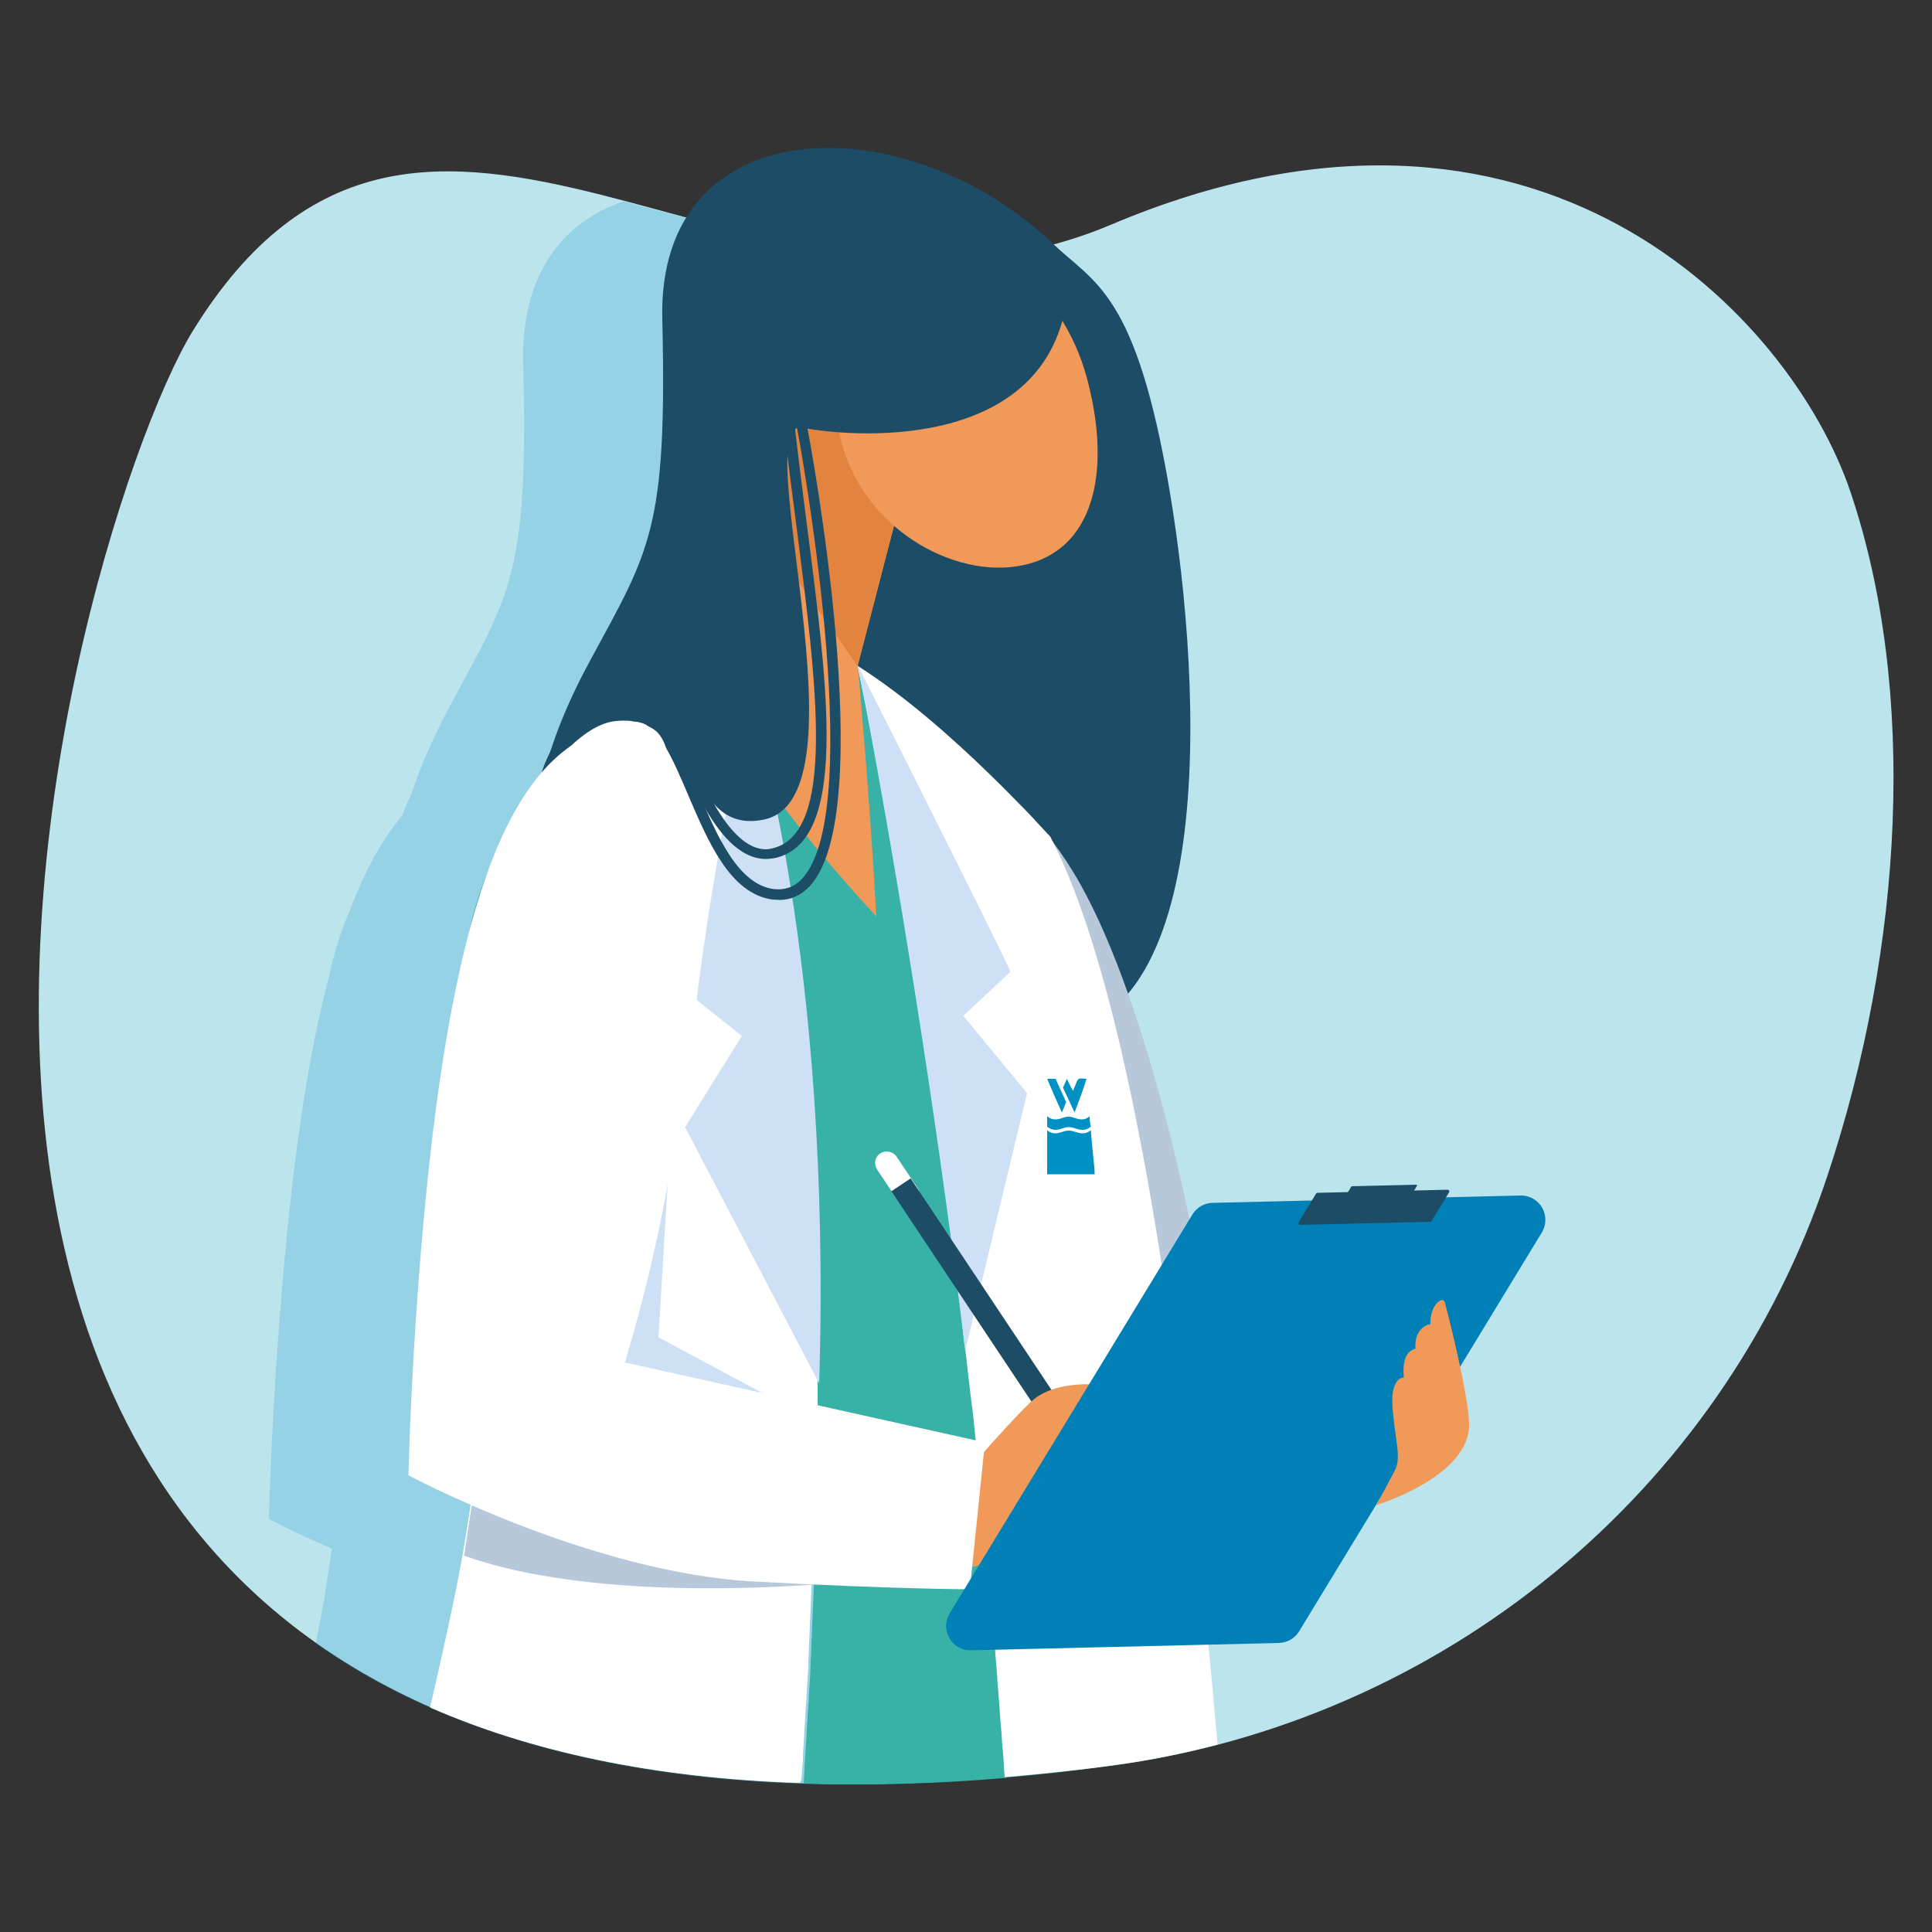 <?xml version="1.0" encoding="utf-8"?>
<!-- Generator: Adobe Illustrator 26.1.0, SVG Export Plug-In . SVG Version: 6.00 Build 0)  -->
<svg version="1.1" id="Calque_1" xmlns="http://www.w3.org/2000/svg" xmlns:xlink="http://www.w3.org/1999/xlink" x="0px" y="0px"
	 viewBox="0 0 500 500" style="enable-background:new 0 0 500 500;" xml:space="preserve">
<rect x="0" y="0" width="500" height="500" fill="#333333" stroke="none"/>
<style type="text/css">
	.st0{fill:#BBE4ED;}
	.st1{opacity:0.2;fill:#008FC3;}
	.st2{fill:#38B1A7;}
	.st3{fill:#1D4D66;}
	.st4{fill:#B7C8DA;}
	.st5{fill:#FFFFFF;}
	.st6{fill:#F09959;}
	.st7{fill:#E28440;}
	.st8{fill:#CDE0F5;}
	.st9{enable-background:new    ;}
	.st10{clip-path:url(#SVGID_00000167354303596961660060000011654462965229984641_);}
	.st11{fill:#0091C4;}
	.st12{fill:#0F4583;}
	.st13{fill:#266EB6;}
	.st14{fill:#0080B7;}
</style>
<g>
	<path class="st0" d="M478.9,127.3c17.3,51.3,13.8,117.6-6,177.1c-27.3,82-99.8,141.2-185.5,152.6C-92.1,507.5,17.3,139.1,49.8,85.8
		c59.6-96.9,143.9,11.9,237.6-27.6C397.9,11.4,463.6,82,478.9,127.3z"/>
	<path class="st1" d="M295,436.1c2.1-0.1,4.1-1.2,5.2-3l19.9-32.8c1.4-0.4,24.6-7.7,24-21.2c-0.1-3.3-1.2-8.9-2.3-14.4l21.2-34.8
		c2.6-4.3-0.6-9.7-5.5-9.6l-19.3,0.5l0.8-1.3c0.2-0.3,0-0.7-0.4-0.7L330,319l0.7-1.1c0.1-0.2,0-0.3-0.2-0.3l-16.6,0.4
		c-0.1,0-0.1,0-0.2,0.1l-0.8,1.4l-7.9,0.2c-0.2,0-0.3,0.1-0.4,0.2l-1.1,1.8l-25.7,0.6c-2.1,0.1-4.1,1.2-5.2,3l-0.8,1.3
		c-1.8-9-7.5-34.5-15.9-58.4c21.5-25.6,17.5-90.3,10.8-130.1c-8.7-51.4-19.3-53.6-30.4-64.1c-2.8-2.6-5.7-5.1-8.7-7.3
		c-23-2.2-45.1-9.1-66.2-14.6c-15.6,5.3-26.5,18.7-26,41.6c1.4,54.7-3.2,59.8-18.7,88.5c-4.6,8.6-8,16.4-10.3,23.5
		c-1.1,2-1.8,3.9-2.3,5.4c-5,5.8-9.5,13.8-13.5,24.4c-1.9,4.3-3.4,8.8-4.6,13.5c-0.3,1.2-0.5,2.4-0.8,3.6
		c-4.6,17.2-8.2,39.2-10.9,66.6c-4,40.1-4.7,73.9-4.7,73.9s6.3,3.4,16.3,7.7l-2,13c0,0,0,0,0,0c-0.6,3.4-1.3,7.3-2.2,11.6
		c41.2,29.1,103.9,43.9,196.6,32.9c-0.6-7.2-1.3-14.4-2-21.5L295,436.1z"/>
	<path class="st2" d="M212.2,325.9c0,0.9,0,1.8,0,2.6c0,0.6,0,1.2,0,1.8c0,0.7,0,1.5,0,2.2c0,0.6,0,1.3,0,1.9c0,0.7,0,1.4,0,2.2
		c0,0.6,0,1.3,0,1.9c0,0.7,0,1.5,0,2.2c0,0.7,0,1.3,0,2c0,0.7,0,1.5,0,2.2c0,0.7,0,1.3,0,2c0,0.7,0,1.5,0,2.2c0,0.7,0,1.4,0,2
		c0,0.7,0,1.5,0,2.2c0,0.7,0,1.4,0,2.1c0,0.7,0,1.5,0,2.2c0,0.7,0,1.4,0,2.1c0,0.8,0,1.5,0,2.3c0,0.7,0,1.4,0,2.1c0,0.8,0,1.5,0,2.3
		c0,0.7,0,1.4,0,2c0,0.8,0,1.6-0.1,2.4c0,0.7,0,1.4,0,2c0,0.8,0,1.6-0.1,2.4c0,0.7,0,1.3-0.1,2c0,0.8,0,1.7-0.1,2.5
		c0,0.6,0,1.3-0.1,1.9c0,0.9-0.1,1.9-0.1,2.8c0,0.6,0,1.1-0.1,1.7c0,1.5-0.1,3-0.1,4.5c0,0.3,0,0.5,0,0.8c0,1.3-0.1,2.5-0.1,3.8
		c0,0.6,0,1.1-0.1,1.7c0,1-0.1,1.9-0.1,2.9c0,0.6-0.1,1.3-0.1,1.9c0,0.9-0.1,1.8-0.1,2.7c0,0.7-0.1,1.4-0.1,2c0,0.9-0.1,1.8-0.1,2.6
		c0,0.7-0.1,1.4-0.1,2.1c0,0.9-0.1,1.7-0.1,2.6c0,0.7-0.1,1.4-0.1,2.1c0,0.9-0.1,1.7-0.1,2.6c0,0.7-0.1,1.4-0.1,2.2
		c0,0.9-0.1,1.7-0.1,2.6c0,0.7-0.1,1.5-0.1,2.2c0,0.9-0.1,1.7-0.1,2.6c0,0.7-0.1,1.5-0.1,2.2c0,0.9-0.1,1.8-0.1,2.6
		c0,0.7-0.1,1.5-0.1,2.2c-0.1,0.9-0.1,1.8-0.2,2.7c0,0.7-0.1,1.4-0.1,2.2c-0.1,0.9-0.1,1.8-0.2,2.7c0,0.7-0.1,1.4-0.1,2.1
		c-0.1,0.9-0.1,1.9-0.2,2.8c0,0.7-0.1,1.4-0.1,2.1c-0.1,1-0.1,2-0.2,3c0,0.7-0.1,1.3-0.1,2c-0.1,1.1-0.2,2.2-0.2,3.3
		c0,0.6-0.1,1.1-0.1,1.7c0,0.7-0.1,1.3-0.1,2c16.2,0.5,33.7,0.1,52.5-1.5c0-0.5-0.1-0.9-0.1-1.4c0-0.5-0.1-1-0.1-1.4
		c0-0.2,0-0.4,0-0.6c-0.1-0.8-0.1-1.6-0.2-2.4c0-0.5-0.1-1.1-0.1-1.6c0-0.3,0-0.6-0.1-0.9c0-0.6-0.1-1.3-0.1-1.9
		c0-0.5-0.1-1.1-0.1-1.6c0-0.2,0-0.4,0-0.7c-0.1-0.7-0.1-1.4-0.2-2.2c0-0.5-0.1-1-0.1-1.6c0-0.5-0.1-0.9-0.1-1.4
		c0-0.5-0.1-1-0.1-1.4c0-0.5-0.1-0.9-0.1-1.4c-0.1-1.6-0.2-3.3-0.4-4.9c0-0.1,0-0.2,0-0.4c-0.1-1.6-0.3-3.3-0.4-4.9
		c0-0.4-0.1-0.8-0.1-1.2c-0.1-0.9-0.1-1.8-0.2-2.7c0-0.6-0.1-1.1-0.1-1.7c0-0.5-0.1-0.9-0.1-1.4c0-0.4-0.1-0.8-0.1-1.2
		c0-0.6-0.1-1.2-0.1-1.8c-0.1-0.8-0.1-1.7-0.2-2.5c-0.1-0.6-0.1-1.2-0.2-1.8c0-0.5-0.1-1-0.1-1.6c0-0.3-0.1-0.6-0.1-0.9
		c-0.1-0.6-0.1-1.2-0.2-1.8c-0.1-0.6-0.1-1.2-0.2-1.9c0-0.2,0-0.4-0.1-0.6c-0.1-0.6-0.1-1.2-0.2-1.8c-0.1-1.6-0.3-3.2-0.4-4.8
		c0-0.5-0.1-1.1-0.1-1.6c-0.1-0.6-0.1-1.3-0.2-1.9c0-0.1,0-0.2,0-0.3c-0.1-0.7-0.1-1.3-0.2-2c0-0.4-0.1-0.9-0.1-1.3
		c0-0.3-0.1-0.6-0.1-0.9c-0.1-0.7-0.1-1.4-0.2-2c-0.1-0.7-0.1-1.4-0.2-2.1c-0.1-0.7-0.1-1.4-0.2-2.1c-0.1-0.7-0.1-1.4-0.2-2.1
		c-0.1-0.7-0.1-1.4-0.2-2.1c-0.1-0.7-0.1-1.3-0.2-2c-0.1-0.8-0.2-1.5-0.2-2.3c-0.1-0.6-0.1-1.2-0.2-1.8c-0.1-1-0.2-1.9-0.3-2.9
		c0-0.4-0.1-0.8-0.1-1.2c-0.1-1.3-0.3-2.6-0.4-4c0-0.1,0-0.2,0-0.3c0-0.4-0.1-0.8-0.1-1.2c-0.1-0.9-0.2-1.7-0.3-2.5
		c0-0.4-0.1-0.8-0.1-1.2c0-0.2,0-0.3-0.1-0.5c-0.1-0.8-0.2-1.6-0.3-2.4c-0.1-0.6-0.1-1.1-0.2-1.7c-0.1-0.8-0.2-1.5-0.3-2.3
		c-0.1-0.6-0.1-1.1-0.2-1.7c-0.1-0.8-0.2-1.6-0.3-2.4c-0.1-0.5-0.1-1-0.2-1.6c-0.1-0.9-0.2-1.7-0.3-2.6c0-0.3-0.1-0.6-0.1-0.8
		c0-0.1,0-0.3-0.1-0.4c-0.1-1.2-0.3-2.5-0.4-3.7c0-0.1,0-0.1,0-0.2c-8.6-4.8-22.1-12.1-37-19.4c0,0,0,0,0,0
		C212.2,325,212.2,325.5,212.2,325.9z"/>
	<path class="st3" d="M272.3,62.9C234.5,27,170.1,27.8,171.4,82.5s-3.2,59.8-18.7,88.5c-53.9,99.6,64.2,93.7,113.5,97
		c49.3,3.3,45.2-89.5,36.5-141S283.3,73.4,272.3,62.9z"/>
	<path class="st4" d="M308.5,318.9c0,0-11.8-62.3-30.8-93.3c-18.9-31-46-37.2-53-31.8c-7,5.4-7,5.4-7,5.4
		c4.5,32.1,9.9,47.4,31.7,97.2c21.9,49.8,32.4,72,48.1,68.6"/>
	<path class="st2" d="M189,161.6c0,0-54.8,27.5-66.8,76.2c-12,48.7,23.5,108.8,27.8,140.9c4.4,32.1,104.5,37.7,104.5,3.4
		c0-32.9,25.1-102.8,23.7-120.6c-3.3-41.8-56.3-89.1-56.3-89.1L189,161.6z"/>
	<path class="st5" d="M221.9,172.3c0,0,15.1,68.2,27.3,171.7c0,0,0,0,0,0c0,0,0,0.1,0,0.1c0.1,1.2,0.3,2.5,0.4,3.7c0,0,0,0,0,0
		c0,0.1,0,0.3,0.1,0.4c0.4,3.7,0.9,7.5,1.3,11.3c0,0,0,0,0,0c0.1,0.6,0.1,1.1,0.2,1.7c0,0,0,0,0,0c0.1,0.8,0.2,1.6,0.3,2.4
		c0,0,0,0,0,0c0,0.2,0,0.3,0.1,0.5c0.1,1.2,0.3,2.5,0.4,3.7c0,0,0,0,0,0c0,0.4,0.1,0.8,0.1,1.1c0.3,2.8,0.6,5.5,0.9,8.3c0,0,0,0,0,0
		c0.1,0.6,0.1,1.2,0.2,1.8c0,0,0,0,0,0c0.1,0.8,0.2,1.5,0.2,2.3c0,0,0,0,0,0c0.1,0.7,0.1,1.3,0.2,2c0,0,0,0,0,0
		c0.4,3.7,0.7,7.5,1.1,11.3c0,0.4,0.1,0.8,0.1,1.3c0,0,0,0,0,0c0.1,0.8,0.1,1.5,0.2,2.3c0.1,0.6,0.1,1.3,0.2,1.9c0,0,0,0,0,0
		c0.3,2.7,0.5,5.4,0.7,8.2c0,0,0,0,0,0c0,0.2,0,0.4,0.1,0.6c0.1,1.2,0.2,2.4,0.3,3.7c0,0,0,0,0,0c0,0.3,0.1,0.6,0.1,0.9
		c0.2,2.5,0.4,5.1,0.7,7.7c0,0,0,0,0,0c0,0.4,0.1,0.8,0.1,1.2c0.1,1,0.2,2,0.2,3c0,0,0,0,0,0c0.1,0.9,0.1,1.8,0.2,2.7c0,0,0,0,0,0
		c0.2,2,0.3,4.1,0.5,6.1c0,0.1,0,0.2,0,0.4c0.2,2.1,0.3,4.2,0.5,6.3c0,0,0,0,0,0c0,0.5,0.1,1,0.1,1.4c0.1,1,0.1,2,0.2,3c0,0,0,0,0,0
		c0.1,0.7,0.1,1.4,0.2,2.2c0.1,1.4,0.2,2.8,0.3,4.2c0,0.3,0,0.6,0.1,0.9c0,0,0,0,0,0c0.1,1.3,0.2,2.6,0.3,3.9c0,0.2,0,0.4,0,0.6
		c0,0,0,0,0,0c0,0.5,0.1,1,0.1,1.4c0,0,0,0,0,0c0,0.5,0.1,0.9,0.1,1.4c8.9-0.8,18.1-1.7,27.6-3c9.3-1.2,18.5-3.1,27.5-5.4
		c-8.4-96.7-21.9-194.3-43.3-235C271.6,216.5,246.2,187.6,221.9,172.3z"/>
	<path class="st5" d="M207.5,459.5c0-0.6,0.1-1.1,0.1-1.7c0.1-1.1,0.2-2.2,0.2-3.3c0-0.7,0.1-1.3,0.1-2c0.1-1,0.1-2,0.2-3
		c0-0.7,0.1-1.4,0.1-2.1c0.1-0.9,0.1-1.9,0.2-2.8c0-0.7,0.1-1.4,0.1-2.1c0.1-0.9,0.1-1.8,0.2-2.7c0-0.7,0.1-1.5,0.1-2.2
		c0.1-0.9,0.1-1.8,0.2-2.7c0-0.7,0.1-1.5,0.1-2.2c0.1-0.9,0.1-1.8,0.1-2.6c0-0.7,0.1-1.5,0.1-2.2c0-0.9,0.1-1.7,0.1-2.6
		c0-0.7,0.1-1.5,0.1-2.2c0-0.9,0.1-1.7,0.1-2.6c0-0.7,0.1-1.4,0.1-2.2c0-0.9,0.1-1.7,0.1-2.6c0-0.7,0.1-1.4,0.1-2.1
		c0-0.9,0.1-1.7,0.1-2.6c0-0.7,0.1-1.4,0.1-2.1c0-0.9,0.1-1.8,0.1-2.6c0-0.7,0.1-1.4,0.1-2c0-0.9,0.1-1.8,0.1-2.7
		c0-0.6,0.1-1.3,0.1-1.9c0-1,0.1-1.9,0.1-2.9c0-0.6,0-1.1,0.1-1.7c0-1.3,0.1-2.5,0.1-3.8c0-0.3,0-0.5,0-0.8c0.1-1.5,0.1-3,0.1-4.5
		c0-0.6,0-1.1,0.1-1.7c0-0.9,0.1-1.9,0.1-2.8c0-0.6,0-1.3,0.1-1.9c0-0.8,0-1.7,0.1-2.5c0-0.7,0-1.3,0.1-2c0-0.8,0-1.6,0.1-2.4
		c0-0.7,0-1.4,0-2c0-0.8,0-1.6,0.1-2.4c0-0.7,0-1.4,0-2c0-0.8,0-1.5,0-2.3c0-0.7,0-1.4,0-2.1c0-0.8,0-1.5,0-2.3c0-0.7,0-1.4,0-2.1
		c0-0.7,0-1.5,0-2.2c0-0.7,0-1.4,0-2.1c0-0.7,0-1.5,0-2.2c0-0.7,0-1.4,0-2c0-0.7,0-1.5,0-2.2c0-0.7,0-1.3,0-2c0-0.7,0-1.5,0-2.2
		c0-0.7,0-1.3,0-2c0-0.7,0-1.5,0-2.2c0-0.6,0-1.3,0-1.9c0-0.7,0-1.5,0-2.2c0-0.6,0-1.3,0-1.9c0-0.7,0-1.5,0-2.2c0-0.6,0-1.2,0-1.8
		c0-0.9,0-1.8,0-2.6c0-0.4,0-0.9,0-1.3c0-2.7,0-5.4,0-8c-0.3-76.4-30.8-145-30.8-145c-20.4,0.8-35.4,19.1-35.4,19.1
		s-8,61.7-13,111.3c-0.7,6.7-1.4,13.4-2.1,20.2c-3.2,29.5-6.9,59-10.6,80.4c-1.7,9.5-4.6,23.1-8.4,39.4
		c25.6,11.2,57.1,18.2,95.7,19.5C207.4,460.8,207.4,460.2,207.5,459.5z"/>
	<path class="st6" d="M205,98.5l-23.5,72.6c0,0,2.3,19.4,45.3,66.1c-1.7-31.1-4.8-65-4.8-65l17.8-68.6L205,98.5z"/>
	<path class="st7" d="M194,132.4l11-33.9l34.7,5.2l-17.8,68.6"/>
	<path class="st6" d="M217.9,114.9c6.4,23.1,30.9,35.8,48.4,31c17.5-4.8,21.2-25.3,14.9-48.4c-6.4-23.1-25.7-37.9-43.1-33.1
		C220.6,69.2,211.6,91.8,217.9,114.9z"/>
	<path class="st8" d="M261.5,251.5l-12.2,11.4l16.5,20l-16,66.6c-11.5-95.3-27.8-177.3-27.8-177.3S258.7,244.9,261.5,251.5z"/>
	<path class="st4" d="M120.1,402.6l3.6-23.6L225,408.8C225,408.8,159.9,416.8,120.1,402.6z"/>
	<polygon class="st8" points="205.9,365.1 170.4,346.1 173.2,299.7 150.4,350.2 	"/>
	<path class="st8" d="M212,358l-34.7-66.3l14.7-23.6l-11.7-9.3c2.5-21.7,9.9-64.1,13.2-75.5c0.4,0,0.7,0,1.1-0.1
		C194.6,183.3,215.4,247.8,212,358z"/>
	<g>
		<g>
			<g class="st9">
				<defs>
					<polygon id="SVGID_1_" class="st9" points="270.9,303.9 269.8,279.1 282.2,279.1 283.3,303.9 					"/>
				</defs>
				<clipPath id="SVGID_00000060717868168321398770000000628499254444331402_">
					<use xlink:href="#SVGID_1_"  style="overflow:visible;"/>
				</clipPath>
				<g style="clip-path:url(#SVGID_00000060717868168321398770000000628499254444331402_);">
					<g>
						<g>
							<g>
								<path class="st11" d="M282,288.9c-0.7,0.6-1.4,0.8-2,0.8c-0.5,0-1.1-0.1-1.6-0.3c-0.7-0.2-1.1-0.4-1.9-0.4
									c-0.8,0-1.1,0.2-1.8,0.4c-0.5,0.2-1.1,0.3-1.6,0.3c-0.7,0-1.3-0.2-2.1-0.8c0,0.9,0,1.8,0,2.7c0.8,0.6,1.5,0.8,2.1,0.8
									c0.5,0,1.1-0.1,1.6-0.3c0.7-0.2,1.1-0.4,1.9-0.4c0.8,0,1.2,0.2,1.9,0.4c0.6,0.2,1.1,0.3,1.7,0.3c0.7,0,1.3-0.2,2.1-0.8
									C282.1,290.7,282,289.8,282,288.9"/>
								<path class="st11" d="M273.2,279.2c-0.7,0-1.5,0-2.2,0c1.2,2.9,2.5,5.8,3.8,8.7c0.4-0.9,0.8-1.8,1.1-2.7
									C275,283.1,274,281.1,273.2,279.2"/>
								<path class="st11" d="M279.7,279.1c-0.6,0-0.9,0.4-1.1,1c-0.1,0.3-0.9,2.2-0.9,2.2c-0.6-1-1.1-2.1-1.6-3.1
									c-0.3,0.8-0.7,1.5-1,2.3c1,2.1,2,4.3,3,6.4c1.1-2.9,2.2-5.8,3.1-8.7C281.1,279.2,280.1,279.1,279.7,279.1"/>
								<path class="st11" d="M282.3,292.5c-0.7,0.6-1.4,0.8-2.1,0.8c-0.5,0-1.1-0.1-1.7-0.3c-0.7-0.2-1.1-0.4-1.9-0.4
									s-1.2,0.2-1.9,0.4c-0.6,0.2-1.1,0.3-1.6,0.3c-0.7,0-1.4-0.2-2.1-0.8c0,3.8,0,7.6,0,11.4c4.1,0,8.3,0,12.4,0
									C283,300.1,282.6,296.3,282.3,292.5"/>
							</g>
						</g>
					</g>
				</g>
			</g>
		</g>
	</g>
	<path class="st3" d="M276.6,71.6c-1.4,45.4-54.4,41.9-68.9,39.1s17.7,95.7-10,101.4c-20.3,4.2-15.7-27.6-38.3-25.5
		c-10,0.9-20,16.4-20,16.4s1.5-9.5,9.1-16.4c7.6-6.9,27.6-48.9,32.8-79.1c5.3-30.1,40.8-49.6,51.3-50.2
		c10.5-0.6,36.3,11.4,36.3,11.4L276.6,71.6z"/>
	<g>
		<path class="st3" d="M198.2,222.3c0.7,0,1.4-0.1,2.2-0.2c8.8-1.9,13.1-11.2,13.5-29.3c0.3-15.5-2.3-35.4-5-56.4
			c-1.1-8.5-2.2-17.3-3.2-25.8c-0.1-0.7-0.7-1.3-1.5-1.2c-0.7,0.1-1.3,0.7-1.2,1.5c0.9,8.5,2.1,17.4,3.2,25.9
			c5.2,40.7,10.2,79.2-6.5,82.8c-0.5,0.1-1,0.2-1.5,0.2c-9.6,0-18.2-18.7-23.2-36.8c-0.2-0.7-0.9-1.1-1.6-0.9
			c-0.7,0.2-1.1,0.9-0.9,1.6C175.8,195.5,184.7,222.3,198.2,222.3z"/>
	</g>
	<g>
		<path class="st3" d="M201.7,232.9c3,0,5.6-1.2,7.8-3.5c18.1-19.1,0.2-114.9-0.6-118.9c-0.1-0.7-0.8-1.2-1.5-1.1
			c-0.7,0.1-1.2,0.8-1.1,1.5c0.2,1,18.4,98.5,1.2,116.6c-2,2.1-4.4,2.9-7.2,2.6c-9.4-1.2-14.8-14-19.6-25.2
			c-4.6-10.9-9-21.2-16.8-20.9c-0.7,0-1.3,0.6-1.3,1.4c0,0.7,0.6,1.3,1.4,1.3c0.1,0,0.1,0,0.2,0c5.8,0,9.8,9.4,14,19.3
			c5.1,11.9,10.8,25.3,21.7,26.8C200.6,232.8,201.2,232.9,201.7,232.9z"/>
	</g>
	<path class="st6" d="M238.4,130.3c3.7,4.8,9.6,6.5,13.1,3.8c3.5-2.7,3.3-8.8-0.5-13.6c-3.7-4.8-9.6-6.5-13.1-3.8
		C234.5,119.4,234.7,125.5,238.4,130.3z"/>
	<path class="st5" d="M236.7,311.7L236.7,311.7c-1.4,0.9-3.3,0.5-4.2-0.8l-5.5-8.2c-0.9-1.4-0.6-3.3,0.8-4.2l0,0
		c1.4-0.9,3.3-0.5,4.2,0.8l5.5,8.2C238.4,308.9,238.1,310.7,236.7,311.7z"/>
	
		<rect x="250.7" y="300.5" transform="matrix(0.832 -0.554 0.554 0.832 -144.371 197.164)" class="st3" width="6" height="73.5"/>
	<g>
		<g>
			<polygon class="st12" points="276.6,366.1 278.2,371.3 279,374.2 276.8,372.3 272.6,368.8 			"/>
			<polygon class="st13" points="278.2,371.3 279,374.2 276.8,372.3 			"/>
		</g>
		<g>
			<path class="st3" d="M364.3,310.7l-16.6,0.4c-0.2,0-0.3-0.2-0.2-0.3l2.2-3.7c0-0.1,0.1-0.1,0.2-0.1l16.6-0.4
				c0.2,0,0.3,0.2,0.2,0.3l-2.2,3.7C364.5,310.6,364.4,310.7,364.3,310.7z"/>
		</g>
	</g>
	<path class="st6" d="M250.3,380.7c0,0,12-13.8,16.6-18c4.6-4.2,12.3-5.2,22.2-4c9.9,1.1-6,27.8-8.3,32.7
		c-2.3,4.9-23.6,12.9-29.1,14.1"/>
	<path class="st5" d="M159.5,188c-24.8,5.1-40.9,38.2-49.1,119.9c-4,40.1-4.7,73.9-4.7,73.9s47,25.2,89.5,27.5c37,2,55.8,2,55.8,2
		l3.9-38l-93.2-20.7c0,0,19.8-62.2,15-107.3C172,200.3,178.4,184.1,159.5,188z"/>
	<path class="st14" d="M331,425.2l-79.7,1.9c-5,0.1-8.1-5.3-5.5-9.6l62.8-103.2c1.1-1.8,3.1-3,5.2-3l79.7-1.9c5-0.1,8.1,5.3,5.5,9.6
		l-62.8,103.2C335.1,424,333.2,425.1,331,425.2z"/>
	<path class="st3" d="M370.1,316.2l-33.6,0.8c-0.4,0-0.6-0.4-0.4-0.7l4.5-7.4c0.1-0.1,0.2-0.2,0.4-0.2l33.6-0.8
		c0.4,0,0.6,0.4,0.4,0.7l-4.5,7.4C370.4,316.1,370.2,316.2,370.1,316.2z"/>
	<path class="st6" d="M380.2,368.2c-0.3-8-5.8-29.5-6.3-31.2c-0.5-1.7-3.9,0.7-3.7,5.7c0,0-4.2,0.4-3.9,6.4c0,0-3.7,0.2-3,7.4
		c0,0-3.6-0.2-2.9,8.1c0.7,8.3,2.3,12.6,0.6,15.9c-1.7,3.3-4.8,9-4.8,9S380.8,382.1,380.2,368.2z"/>
</g>
</svg>
